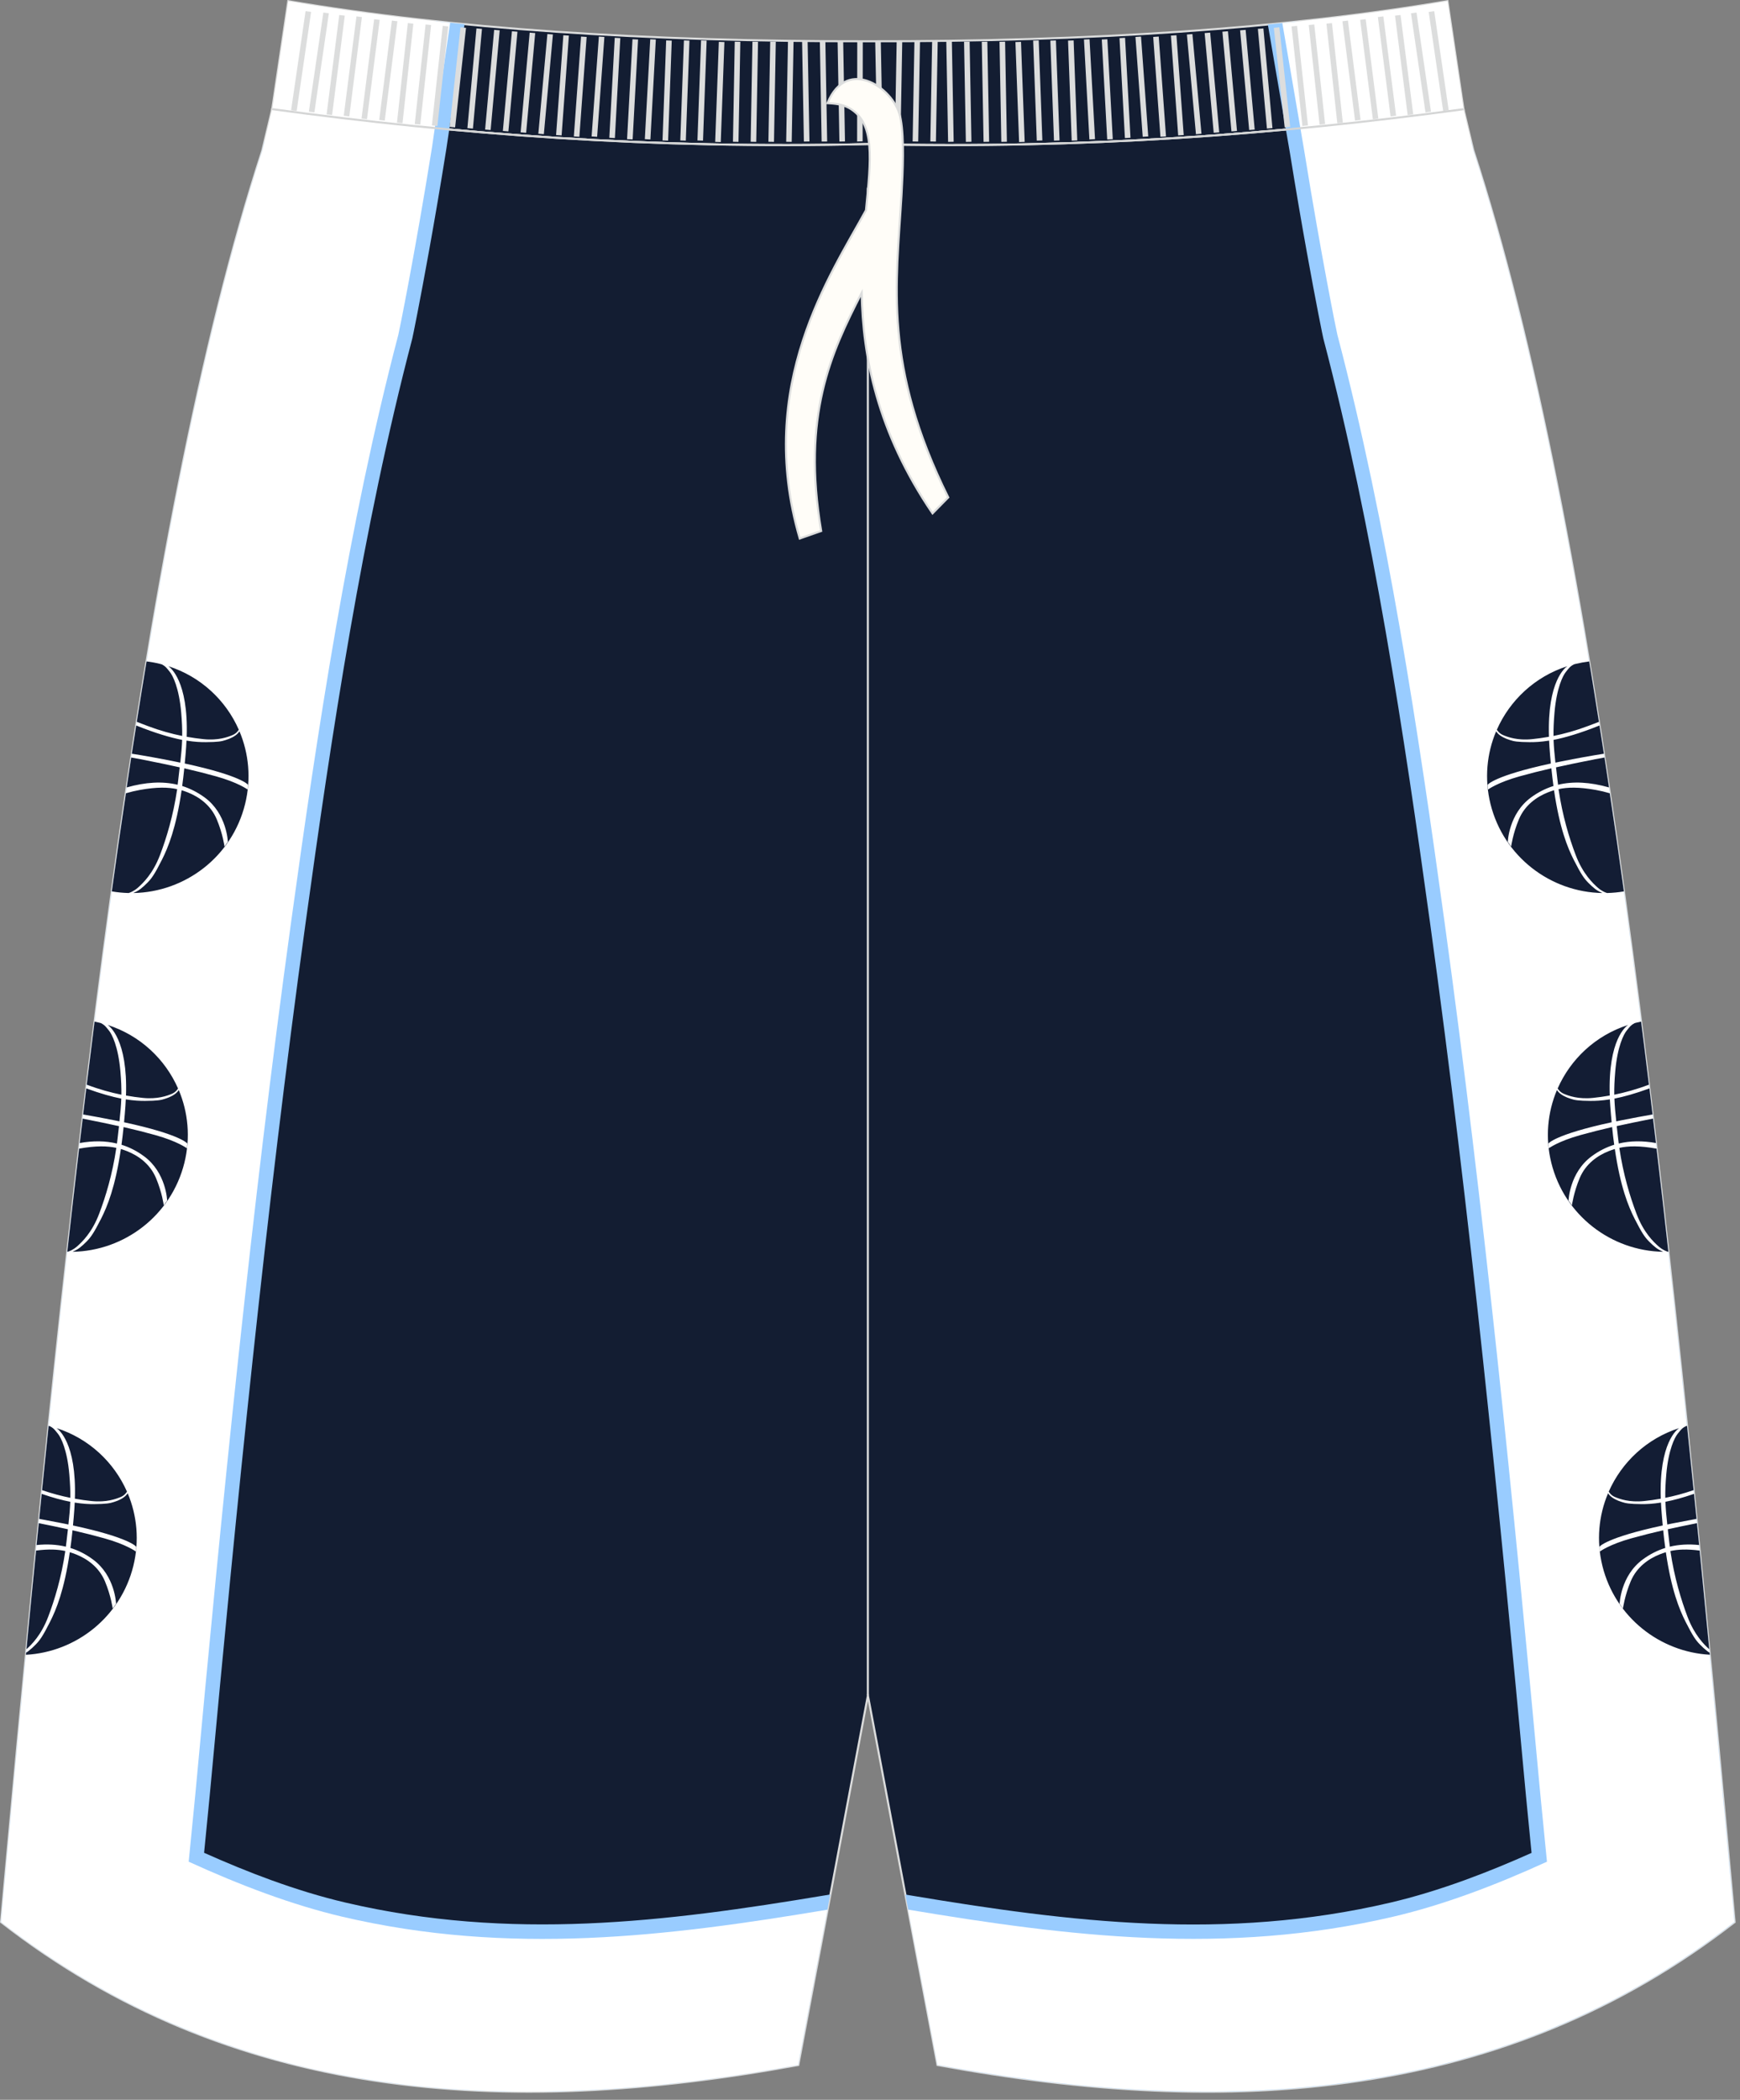 <?xml version="1.0" encoding="utf-8"?>
<!-- Generator: Adobe Illustrator 16.0.0, SVG Export Plug-In . SVG Version: 6.00 Build 0)  -->
<!DOCTYPE svg PUBLIC "-//W3C//DTD SVG 1.1//EN" "http://www.w3.org/Graphics/SVG/1.1/DTD/svg11.dtd">
<svg version="1.1" id="图层_1" xmlns="http://www.w3.org/2000/svg" xmlns:xlink="http://www.w3.org/1999/xlink" x="0px" y="0px"
	 width="340px" height="410px" viewbox="0 0 340 410" enable-background="new 0 0 340 410" xml:space="preserve">
<rect width="100%" height="100%" fill="#808080" stroke="none"/>
<path fill="#131D32" stroke="#DCDDDD" stroke-width="0.4" stroke-miterlimit="22.926" d="M169.58,28.14
	c42.31,0.99,80.41-1.93,116.38-6.82l0.01,0.02l-3.14-21.11c-31.77,5.38-69.7,7.9-113.25,7.83C126.03,8.13,88.09,5.61,56.33,0.23
	l-3.14,21.11l0-0.02C89.17,26.21,127.27,29.13,169.58,28.14z"/>
<path fill="#131D32" stroke="#DCDDDD" stroke-width="0.4" stroke-miterlimit="22.926" d="M169.58,28.14
	c42.31,0.99,80.41-1.93,116.38-6.82l0.01,0.02l1.77,7.42l0.15,0.62c0,0.01,0,0.01,0.01,0.02c24.15,74.1,37.89,201.84,50.22,336.78
	l0.83,9.12c-44.78,34.83-98.29,38.47-155.76,27.91l-13.6-72.15l-13.6,72.15C98.5,413.76,44.99,410.13,0.21,375.29l0.83-9.12
	C13.37,231.23,27.1,103.5,51.26,29.4c0-0.01,0-0.01,0-0.02l0.15-0.62l1.77-7.42l0.01-0.02C89.17,26.21,127.27,29.13,169.58,28.14z"
	/>
<g>
	<path fill="#99CCFF" d="M90.77,4.73c-1.17,8.05-2.33,15.99-2.99,20.56c-1.89-0.17-3.77-0.35-5.64-0.54
		c0.65-4.43,1.81-12.44,3-20.59C87,4.35,88.88,4.54,90.77,4.73z"/>
	<path fill="#FFFFFF" d="M87.96,4.45c-1.18,8.1-2.34,16.07-2.99,20.57c-10.8-1.04-21.37-2.29-31.77-3.7l0,0.02l3.14-21.11
		C66.27,1.91,76.82,3.32,87.96,4.45z"/>
	<path fill="#99CCFF" d="M253.39,4.22l1.72,9.97c0.68,3.96,1.33,7.76,1.81,10.56c-1.88,0.19-3.76,0.37-5.65,0.54l-1.75-10.15
		l-1.78-10.36C249.65,4.61,251.53,4.42,253.39,4.22z"/>
	<path fill="#FFFFFF" d="M250.57,4.51c1.14,6.64,2.63,15.28,3.53,20.52c10.83-1.04,21.44-2.29,31.87-3.71l0.01,0.02l-3.14-21.11
		C272.7,1.95,261.94,3.37,250.57,4.51z"/>
</g>
<g>
	<path fill="#99CCFF" d="M87.78,25.29c-0.32,2.2-0.53,3.62-0.58,3.89c-1.16,7.27-2.31,13.94-3.32,19.55
		c-1.86,10.34-3.22,16.99-3.31,17.34c-4.87,18.54-8.82,37.9-12.19,57.25c-3.39,19.47-6.17,38.78-8.71,57.19
		c-3.88,28.17-7.24,56.5-10.29,84.89c-3.07,28.61-5.79,56.96-8.4,85.17c-0.05,0.53-0.18,1.87-0.39,3.99l-0.71,7.21
		c4.34,1.94,8.71,3.74,13.06,5.32c4.9,1.78,9.78,3.28,14.57,4.4c16.11,3.77,31.74,4.72,47.2,4.08c15.52-0.64,30.94-2.89,46.5-5.49
		l1.02-0.17l-6.27,33.28c-57.48,10.56-110.98,6.93-155.77-27.9l0.83-9.12C13.37,231.23,27.1,103.5,51.26,29.4c0-0.01,0-0.01,0-0.02
		l0.15-0.62l0.31-1.3l0.16,0.61l0.17,0.67l-0.16,0.68l-0.11,0.47l0.01,0l0,0.01l-0.03,0.16l-0.07,0.22
		c-12.03,36.88-21.46,87.18-29.44,145.08c-8,58.07-14.51,123.68-20.67,191.08l-0.69,7.56c5.21,3.97,10.52,7.51,15.93,10.64
		c4.73,2.74,9.52,5.17,14.4,7.32l0.09-0.93l3.54,1.52c18.21,7.81,37.5,11.77,57.63,12.78c19.64,0.99,40.08-0.81,61.07-4.56
		l4.61-24.44c-14.38,2.34-28.69,4.3-43.22,4.9c-15.94,0.66-32.07-0.32-48.7-4.22c-4.97-1.16-10.06-2.73-15.21-4.6
		c-5.08-1.84-10.21-3.99-15.32-6.32l-1.84-0.84l0.2-2l0.91-9.23l0.39-3.95c2.64-28.58,5.38-57.09,8.4-85.26
		c3.04-28.38,6.41-56.75,10.31-85.05c2.56-18.6,5.37-38.04,8.73-57.39c3.39-19.47,7.37-38.99,12.3-57.74
		c0.09-0.33,1.41-6.78,3.22-16.9c0.98-5.49,2.12-12.09,3.3-19.44c0.02-0.09,0.21-1.4,0.52-3.54C84.02,24.93,85.9,25.11,87.78,25.29z
		"/>
	<path fill="#FFFFFF" d="M84.96,25.02c-0.31,2.17-0.52,3.53-0.54,3.71c-3.33,20.79-6.44,36.08-6.58,36.61
		c-9.8,37.29-15.87,77.78-20.97,114.78c-7.78,56.47-13.45,113.39-18.7,170.19c-0.05,0.49-0.56,5.69-1.3,13.2
		c10.06,4.6,20.25,8.45,30,10.74c32.73,7.67,63.52,3.86,94.81-1.37l-5.72,30.32c-0.82,0.15-1.64,0.3-2.46,0.44l-0.68,0.12
		c-0.6,0.11-1.2,0.21-1.8,0.31l-0.73,0.12c-0.72,0.12-1.43,0.24-2.15,0.36l-0.3,0.05c-0.8,0.13-1.6,0.26-2.4,0.38l-0.68,0.1
		c-0.6,0.09-1.19,0.18-1.79,0.27l-0.76,0.11c-0.62,0.09-1.24,0.18-1.87,0.26l-0.57,0.08c-0.78,0.11-1.56,0.21-2.34,0.31l-0.7,0.09
		c-0.59,0.07-1.17,0.15-1.75,0.22l-0.78,0.09c-0.58,0.07-1.17,0.14-1.75,0.2l-0.69,0.08c-0.77,0.08-1.53,0.17-2.29,0.24l-0.73,0.07
		c-0.55,0.05-1.1,0.11-1.64,0.16l-0.89,0.08c-0.52,0.05-1.03,0.09-1.54,0.14l-0.86,0.07c-0.73,0.06-1.46,0.12-2.19,0.17l-0.83,0.06
		c-0.5,0.04-1.01,0.07-1.52,0.1l-1.01,0.06l-1.29,0.08l-1.08,0.06c-0.44,0.02-0.87,0.04-1.31,0.06c-0.61,0.03-1.21,0.06-1.82,0.08
		c-0.42,0.02-0.84,0.03-1.26,0.05c-0.37,0.01-0.73,0.02-1.1,0.04l-1.17,0.03c-0.4,0.01-0.81,0.02-1.21,0.03
		c-0.33,0.01-0.66,0.01-0.99,0.02c-0.73,0.01-1.45,0.02-2.18,0.02c-0.36,0-0.71,0.01-1.07,0.01c-0.42,0-0.85,0-1.27,0l-0.95-0.01
		c-0.43,0-0.86-0.01-1.29-0.01l-0.95-0.02c-0.83-0.01-1.65-0.03-2.48-0.06c-0.24-0.01-0.48-0.01-0.73-0.02
		c-0.46-0.02-0.92-0.03-1.38-0.05l-0.81-0.03c-0.46-0.02-0.91-0.04-1.36-0.06l-0.79-0.04c-1.59-0.08-3.17-0.19-4.75-0.31l-0.64-0.05
		c-0.49-0.04-0.98-0.08-1.46-0.12l-0.67-0.06c-1.65-0.15-3.3-0.32-4.94-0.51l-0.4-0.05c-0.53-0.06-1.06-0.13-1.59-0.2l-0.44-0.06
		c-1.78-0.23-3.56-0.49-5.32-0.77l-0.04-0.01c-0.55-0.09-1.1-0.18-1.65-0.27l-0.42-0.07c-2.35-0.41-4.69-0.86-7.01-1.36l-0.29-0.06
		c-0.56-0.12-1.11-0.25-1.67-0.37l-0.11-0.03c-1.74-0.4-3.48-0.83-5.21-1.29l-0.27-0.07c-0.55-0.15-1.1-0.3-1.65-0.45l-0.16-0.05
		c-1.73-0.48-3.45-1-5.16-1.54l-0.17-0.06c-0.55-0.18-1.11-0.36-1.66-0.54l-0.16-0.05c-1.72-0.57-3.43-1.17-5.13-1.8l-0.11-0.04
		c-0.56-0.21-1.11-0.42-1.66-0.63l-0.15-0.06c-1.72-0.66-3.43-1.36-5.13-2.09c-11.64-4.99-22.85-11.54-33.56-19.86l0.83-9.12
		C13.37,231.23,27.1,103.49,51.26,29.39c0-0.01,0-0.01,0.01-0.02l0.15-0.62l1.77-7.42l0.01-0.02
		C63.59,22.74,74.16,23.98,84.96,25.02z"/>
	<path fill="#131D34" d="M21.85,174.05c1.1,0.19,2.19,0.29,3.28,0.32c0.28-0.08,1.02-0.35,1.8-1.03c0.98-0.87,2.94-2.71,4.34-6.4
		c1.26-3.31,2.58-7.63,3.35-12.85c-1.73-0.38-3.92-0.45-7.27,0.15c-0.9,0.16-1.82,0.38-2.74,0.65
		C23.66,161.17,22.74,167.56,21.85,174.05L21.85,174.05z M24.76,153.75c0.29-1.96,0.59-3.9,0.88-5.84c0.61,0.1,1.22,0.21,1.81,0.33
		c3.1,0.61,5.53,1.11,7.66,1.59c-0.08,0.74-0.18,1.55-0.28,2.44c-0.04,0.32-0.07,0.64-0.12,0.96
		C31.74,152.51,28.44,152.71,24.76,153.75L24.76,153.75z M25.76,147.17c2.42,0.38,5.23,0.88,8.45,1.53
		c0.35,0.07,0.69,0.14,1.02,0.21c0.19-1.7,0.31-3.07,0.36-4.44c-2.22-0.44-5.11-1.26-8.97-2.81
		C26.33,143.49,26.04,145.32,25.76,147.17L25.76,147.17z M26.73,140.94c0.63-3.98,1.26-7.91,1.91-11.79
		c0.88,0.1,1.76,0.26,2.63,0.48c0.11,0.03,0.23,0.06,0.34,0.09c0.08,0.04,0.56,0.29,0.85,0.61c0.31,0.34,0.23,0.25,0.75,0.9
		c0.52,0.65,1.78,3.01,2.2,7.94c0.15,1.77,0.21,3.17,0.19,4.53c-2.05-0.41-4.32-1.03-6.74-1.94
		C28.06,141.45,27.36,141.18,26.73,140.94L26.73,140.94z M26.04,174.37c0.23-0.1,0.94-0.41,1.42-0.8c0.59-0.48,0.77-0.63,1.36-1.23
		c0.8-0.81,1.39-1.62,2.8-4.42c1.23-2.43,2.78-6.18,3.87-13.62c0.42,0.13,0.81,0.27,1.2,0.42c2.11,0.84,4.47,2.42,5.66,5.25
		c1.19,2.83,1.52,5.32,1.52,5.32l0.65-0.91c0,0-0.16-5.47-4.53-8.67c-1.39-1.01-2.84-1.75-4.39-2.24c0.15-1.07,0.28-2.22,0.41-3.45
		c2.18,0.5,4.09,0.98,6.18,1.56c4.34,1.2,6.19,2.58,6.19,2.58l0.08-0.93c0,0-1.22-1.75-12.36-4.15c0.1-1.02,0.19-2.09,0.27-3.21
		c0.03-0.43,0.05-0.85,0.07-1.26c1.6,0.26,2.82,0.31,3.81,0.3c2.33-0.02,3.07-0.14,3.87-0.42c0.6-0.2,0.77-0.26,1.28-0.52
		c0.94-0.49,1.29-1.01,1.39-1.18c1.83,4.33,2.32,9.28,1.1,14.21C45.35,167.28,36.18,174.21,26.04,174.37L26.04,174.37z
		 M46.66,142.48c-0.11,0.19-0.48,0.74-1.22,1.05c-0.91,0.38-2.8,1.1-5.71,0.79c-0.99-0.1-2.08-0.25-3.25-0.46
		c0.35-10.96-3.23-13.54-3.59-13.78C39.25,132.12,44.14,136.75,46.66,142.48z"/>
	<path fill="#131D34" d="M13.15,244.41l0.1,0c0.28-0.08,1.02-0.35,1.8-1.03c0.98-0.87,2.94-2.71,4.33-6.4
		c1.26-3.31,2.58-7.64,3.35-12.85c-1.73-0.38-3.92-0.45-7.27,0.15C14.68,230.92,13.91,237.63,13.15,244.41L13.15,244.41z
		 M15.59,223.18c2.62-0.46,5.03-0.44,7.26,0.11c0.04-0.32,0.08-0.64,0.12-0.96c0.1-0.89,0.2-1.7,0.28-2.44
		c-2-0.44-4.26-0.91-7.09-1.47C15.96,219.99,15.78,221.58,15.59,223.18L15.59,223.18z M16.25,217.61c0.2-1.7,0.41-3.4,0.61-5.09
		c2.82,1.03,5.05,1.64,6.84,1.99c-0.05,1.37-0.17,2.74-0.36,4.44c-0.33-0.07-0.67-0.14-1.02-0.21
		C20.11,218.3,18.09,217.93,16.25,217.61L16.25,217.61z M16.95,211.79l0.03,0.01c2.42,0.92,4.69,1.53,6.74,1.95
		c0.02-1.36-0.04-2.77-0.19-4.53c-0.42-4.93-1.68-7.29-2.2-7.94c-0.52-0.65-0.44-0.56-0.75-0.9c-0.29-0.31-0.77-0.57-0.85-0.61
		c-0.11-0.03-0.23-0.06-0.34-0.09c-0.31-0.07-0.61-0.14-0.91-0.2C17.97,203.55,17.46,207.65,16.95,211.79L16.95,211.79z
		 M14.17,244.42c0.23-0.1,0.94-0.41,1.42-0.8c0.59-0.48,0.77-0.63,1.36-1.23c0.79-0.81,1.38-1.62,2.8-4.42
		c1.23-2.43,2.78-6.18,3.87-13.62c0.42,0.13,0.82,0.27,1.2,0.42c2.11,0.84,4.47,2.42,5.66,5.25c1.19,2.82,1.52,5.32,1.52,5.32
		l0.66-0.91c0,0-0.16-5.47-4.53-8.67c-1.38-1.02-2.84-1.76-4.39-2.24c0.15-1.07,0.28-2.22,0.41-3.45c2.18,0.5,4.09,0.98,6.18,1.56
		c4.34,1.2,6.19,2.58,6.19,2.58l0.08-0.93c0,0-1.22-1.75-12.36-4.15c0.1-1.02,0.19-2.09,0.27-3.21c0.03-0.43,0.05-0.85,0.07-1.26
		c1.6,0.26,2.82,0.31,3.81,0.3c2.33-0.02,3.07-0.14,3.87-0.42c0.6-0.2,0.77-0.26,1.28-0.52c0.94-0.49,1.29-1.01,1.39-1.18
		c1.83,4.34,2.32,9.28,1.1,14.21C33.48,237.33,24.3,244.26,14.17,244.42L14.17,244.42z M34.79,212.53
		c-2.53-5.74-7.41-10.36-13.76-12.4c0.36,0.23,3.95,2.82,3.59,13.78c1.17,0.21,2.26,0.36,3.25,0.46c2.91,0.3,4.8-0.41,5.71-0.79
		C34.31,213.27,34.68,212.72,34.79,212.53z"/>
	<path fill="#131D34" d="M5.17,322.02c1.01-0.9,2.88-2.75,4.24-6.32c1.26-3.31,2.58-7.64,3.35-12.85c-1.44-0.32-3.21-0.42-5.71-0.09
		C6.41,309.14,5.79,315.56,5.17,322.02L5.17,322.02z M7.15,301.68c2.03-0.21,3.93-0.11,5.72,0.32c0.04-0.32,0.08-0.64,0.12-0.96
		c0.1-0.89,0.2-1.7,0.28-2.44c-1.66-0.37-3.5-0.75-5.69-1.19L7.15,301.68L7.15,301.68z M7.66,296.57l0.49-4.88
		c2.23,0.77,4.06,1.25,5.58,1.54c-0.05,1.37-0.17,2.74-0.36,4.44c-0.33-0.07-0.67-0.14-1.02-0.21
		C10.68,297.13,9.12,296.84,7.66,296.57L7.66,296.57z M5.06,323.11l0.04-0.42c0.18-0.1,0.36-0.22,0.51-0.35
		c0.59-0.48,0.77-0.63,1.36-1.23c0.8-0.81,1.39-1.62,2.8-4.42c1.23-2.43,2.78-6.18,3.87-13.61c0.42,0.13,0.82,0.27,1.2,0.42
		c2.11,0.84,4.47,2.42,5.66,5.25c1.19,2.83,1.52,5.32,1.52,5.32l0.66-0.91c0,0-0.16-5.47-4.53-8.67c-1.38-1.02-2.84-1.76-4.39-2.24
		c0.15-1.07,0.29-2.22,0.41-3.45c2.18,0.5,4.09,0.98,6.18,1.56c4.34,1.2,6.19,2.58,6.19,2.58l0.08-0.93c0,0-1.22-1.76-12.36-4.15
		c0.1-1.02,0.19-2.09,0.27-3.21c0.03-0.43,0.05-0.85,0.07-1.26c1.6,0.26,2.82,0.31,3.8,0.3c2.33-0.02,3.07-0.15,3.88-0.42
		c0.6-0.2,0.77-0.26,1.28-0.52c0.94-0.49,1.29-1.01,1.39-1.18c1.83,4.33,2.32,9.28,1.1,14.21C23.57,315.75,14.85,322.58,5.06,323.11
		L5.06,323.11z M8.22,290.96c1.97,0.68,3.82,1.16,5.52,1.5c0.02-1.36-0.04-2.76-0.19-4.53c-0.42-4.93-1.68-7.29-2.2-7.94
		c-0.52-0.65-0.44-0.55-0.75-0.9c-0.29-0.32-0.77-0.57-0.85-0.61l-0.25-0.06C9.07,282.58,8.65,286.76,8.22,290.96L8.22,290.96z
		 M24.81,291.25c-2.53-5.73-7.41-10.36-13.77-12.4c0.36,0.23,3.95,2.82,3.59,13.78c1.17,0.21,2.26,0.36,3.25,0.46
		c2.91,0.3,4.8-0.41,5.71-0.79C24.33,291.99,24.7,291.44,24.81,291.25z"/>
	<path fill="#99CCFF" d="M307.93,391.96c4.87-2.15,9.67-4.58,14.4-7.32c5.4-3.13,10.72-6.67,15.93-10.64l-0.69-7.56
		c-6.16-67.4-12.67-133.02-20.67-191.09c-7.97-57.9-17.41-108.19-29.44-145.08l-0.07-0.22l-0.03-0.16l0-0.01l0.01,0l-0.11-0.47
		l-0.17-0.69l0.18-0.67l0.16-0.6l0.31,1.31l0.15,0.62c0,0,0,0.01,0.01,0.02c24.15,74.1,37.89,201.84,50.22,336.78l0.83,9.12
		c-44.78,34.83-98.29,38.47-155.76,27.91l-6.27-33.28l1.02,0.17c15.56,2.6,30.98,4.85,46.51,5.49c15.46,0.64,31.09-0.31,47.19-4.08
		c4.79-1.12,9.66-2.62,14.57-4.4c4.35-1.58,8.72-3.38,13.06-5.32l-0.71-7.21c-0.2-2.06-0.34-3.47-0.39-3.99
		c-2.6-28.22-5.33-56.57-8.4-85.17c-3.04-28.4-6.41-56.72-10.29-84.89c-2.54-18.41-5.32-37.71-8.71-57.19
		c-3.37-19.35-7.32-38.72-12.19-57.25c-0.09-0.35-1.41-6.8-3.23-16.88c-0.99-5.48-2.11-11.99-3.26-19.12l-0.82-4.77
		c1.89-0.17,3.77-0.35,5.65-0.54c0.39,2.28,0.67,3.91,0.75,4.43c1.16,7.2,2.28,13.65,3.24,19c1.77,9.85,3.05,16.11,3.14,16.44
		c4.93,18.75,8.91,38.28,12.3,57.74c3.37,19.34,6.17,38.79,8.73,57.39c3.9,28.3,7.27,56.67,10.31,85.05
		c3.02,28.17,5.76,56.68,8.4,85.26l0.39,3.95l0.91,9.23l0.2,2l-1.84,0.84c-5.11,2.34-10.25,4.48-15.32,6.32
		c-5.15,1.87-10.24,3.44-15.21,4.6c-16.63,3.89-32.76,4.87-48.7,4.22c-14.53-0.6-28.84-2.56-43.22-4.9l4.61,24.44
		c21,3.75,41.43,5.55,61.07,4.56c20.13-1.01,39.42-4.97,57.63-12.78l3.54-1.52L307.93,391.96z"/>
	<path fill="#FFFFFF" d="M254.1,25.03c0.44,2.54,0.73,4.28,0.78,4.59c3.28,20.33,6.3,35.2,6.44,35.72
		c9.8,37.29,15.86,77.78,20.96,114.78c7.78,56.47,13.45,113.39,18.7,170.19c0.05,0.49,0.56,5.69,1.3,13.2
		c-10.06,4.6-20.25,8.45-30.01,10.73c-32.73,7.67-63.52,3.86-94.81-1.37l5.72,30.32c0.82,0.15,1.64,0.3,2.46,0.44l0.67,0.12
		c0.6,0.1,1.2,0.21,1.81,0.31l0.72,0.12c0.72,0.12,1.43,0.24,2.15,0.35l0.3,0.05c0.8,0.13,1.61,0.26,2.41,0.38l0.65,0.1
		c0.6,0.09,1.21,0.18,1.81,0.27l0.75,0.11c0.62,0.09,1.25,0.18,1.87,0.26l0.57,0.08c0.78,0.11,1.56,0.21,2.34,0.31l0.67,0.09
		c0.59,0.07,1.19,0.15,1.78,0.22l0.76,0.09c0.59,0.07,1.19,0.14,1.78,0.21l0.66,0.07c0.77,0.08,1.53,0.17,2.3,0.25l0.73,0.07
		c0.55,0.06,1.1,0.11,1.64,0.16l0.89,0.08c0.52,0.05,1.04,0.09,1.55,0.14l0.85,0.07c0.73,0.06,1.46,0.12,2.19,0.17l0.82,0.06
		c0.51,0.04,1.02,0.07,1.53,0.1l1,0.06c0.44,0.03,0.87,0.05,1.3,0.08c0.36,0.02,0.72,0.04,1.08,0.06c0.44,0.02,0.88,0.04,1.31,0.06
		c0.64,0.03,1.27,0.06,1.9,0.08l1.13,0.04c0.4,0.01,0.81,0.03,1.21,0.04l1.08,0.03c0.41,0.01,0.82,0.02,1.23,0.03l0.99,0.02
		c0.73,0.01,1.45,0.02,2.17,0.02l1.07,0.01c0.44,0,0.87,0,1.31,0l0.85,0c0.47,0,0.94-0.01,1.4-0.02l0.72-0.01
		c0.97-0.02,1.94-0.04,2.9-0.07l0.47-0.01c0.48-0.02,0.96-0.03,1.44-0.05l0.7-0.03c0.49-0.02,0.99-0.04,1.48-0.07l0.58-0.03
		c1.67-0.09,3.33-0.19,4.98-0.32l0.52-0.04c0.51-0.04,1.02-0.08,1.52-0.13l0.56-0.05c1.7-0.15,3.39-0.33,5.07-0.52l0.33-0.04
		c0.54-0.07,1.09-0.13,1.64-0.2l0.38-0.05c2.37-0.31,4.73-0.66,7.08-1.06l0.35-0.06c2.38-0.41,4.75-0.87,7.1-1.38l0.19-0.04
		c2.4-0.52,4.79-1.1,7.17-1.73l0.06-0.02c7.23-1.92,14.33-4.35,21.27-7.33l0,0c11.64-4.99,22.84-11.53,33.54-19.86l-0.83-9.12
		C325.79,231.23,312.05,103.5,287.9,29.4c0-0.01,0-0.01-0.01-0.02l-0.15-0.62l-1.77-7.42l0-0.02
		C275.54,22.74,264.93,23.99,254.1,25.03z"/>
	<path fill="#131D34" d="M317.31,174.05c-1.1,0.19-2.19,0.29-3.28,0.32c-0.28-0.08-1.02-0.35-1.8-1.03
		c-0.98-0.87-2.94-2.71-4.34-6.4c-1.26-3.31-2.58-7.63-3.35-12.85c1.73-0.38,3.92-0.45,7.27,0.15c0.9,0.16,1.82,0.38,2.74,0.65
		C315.5,161.17,316.42,167.56,317.31,174.05L317.31,174.05z M314.4,153.75c-0.29-1.96-0.59-3.9-0.88-5.84
		c-0.61,0.1-1.22,0.21-1.81,0.33c-3.1,0.61-5.53,1.11-7.66,1.59c0.08,0.74,0.18,1.55,0.28,2.44c0.04,0.32,0.08,0.64,0.12,0.96
		C307.42,152.51,310.72,152.71,314.4,153.75L314.4,153.75z M313.4,147.17c-2.42,0.38-5.23,0.88-8.45,1.53
		c-0.35,0.07-0.69,0.14-1.02,0.21c-0.18-1.7-0.31-3.07-0.36-4.44c2.22-0.44,5.11-1.26,8.97-2.81
		C312.83,143.49,313.12,145.32,313.4,147.17L313.4,147.17z M310.53,129.15c-0.88,0.11-1.76,0.27-2.64,0.48
		c-0.11,0.03-0.23,0.06-0.34,0.09c-0.08,0.04-0.56,0.29-0.85,0.61c-0.31,0.34-0.23,0.25-0.75,0.9c-0.52,0.65-1.78,3.01-2.2,7.94
		c-0.15,1.77-0.21,3.17-0.19,4.53c2.05-0.41,4.32-1.03,6.74-1.94c0.8-0.3,1.5-0.57,2.13-0.81
		C311.8,136.96,311.17,133.03,310.53,129.15L310.53,129.15z M313.11,174.37c-0.23-0.1-0.94-0.41-1.42-0.8
		c-0.58-0.48-0.77-0.63-1.36-1.23c-0.79-0.81-1.38-1.62-2.8-4.42c-1.23-2.43-2.78-6.18-3.87-13.62c-0.42,0.13-0.82,0.27-1.2,0.42
		c-2.11,0.84-4.47,2.42-5.66,5.25c-1.19,2.83-1.52,5.32-1.52,5.32l-0.65-0.91c0,0,0.16-5.47,4.53-8.67
		c1.38-1.01,2.84-1.75,4.39-2.24c-0.15-1.07-0.28-2.22-0.41-3.45c-2.18,0.5-4.09,0.98-6.18,1.56c-4.34,1.2-6.19,2.58-6.19,2.58
		l-0.08-0.93c0,0,1.22-1.75,12.35-4.15c-0.1-1.02-0.19-2.09-0.27-3.21c-0.03-0.43-0.05-0.85-0.07-1.26c-1.6,0.26-2.82,0.31-3.81,0.3
		c-2.33-0.02-3.07-0.14-3.87-0.42c-0.6-0.2-0.77-0.26-1.28-0.52c-0.95-0.49-1.29-1.01-1.39-1.18c-1.83,4.33-2.32,9.28-1.1,14.21
		C293.81,167.28,302.98,174.21,313.11,174.37L313.11,174.37z M292.49,142.48c0.11,0.19,0.48,0.74,1.22,1.05
		c0.91,0.38,2.8,1.1,5.71,0.79c0.99-0.1,2.08-0.25,3.25-0.46c-0.35-10.96,3.23-13.54,3.59-13.78
		C299.91,132.12,295.02,136.75,292.49,142.48z"/>
	<path fill="#131D34" d="M326,244.41l-0.1,0c-0.28-0.08-1.02-0.35-1.8-1.03c-0.98-0.87-2.94-2.71-4.33-6.4
		c-1.26-3.31-2.58-7.64-3.35-12.85c1.73-0.38,3.92-0.45,7.27,0.15C324.48,230.92,325.25,237.63,326,244.41L326,244.41z
		 M323.57,223.18c-2.62-0.46-5.03-0.44-7.26,0.1c-0.04-0.32-0.08-0.64-0.12-0.96c-0.1-0.89-0.2-1.7-0.28-2.44
		c2-0.44,4.26-0.91,7.09-1.47C323.19,219.99,323.38,221.58,323.57,223.18L323.57,223.18z M322.91,217.61
		c-0.21-1.7-0.41-3.4-0.61-5.09c-2.82,1.03-5.05,1.64-6.84,1.99c0.05,1.37,0.17,2.74,0.36,4.44c0.33-0.07,0.67-0.14,1.02-0.21
		C319.04,218.3,321.07,217.93,322.91,217.61L322.91,217.61z M320.67,199.48c0.52,4.07,1.03,8.18,1.53,12.31l-0.03,0.01
		c-2.42,0.92-4.69,1.53-6.74,1.95c-0.02-1.36,0.04-2.77,0.19-4.53c0.42-4.93,1.68-7.29,2.2-7.94c0.52-0.65,0.44-0.56,0.75-0.9
		c0.29-0.31,0.77-0.57,0.85-0.61c0.11-0.03,0.23-0.06,0.34-0.09C320.07,199.6,320.37,199.54,320.67,199.48L320.67,199.48z
		 M324.99,244.42c-0.23-0.1-0.94-0.41-1.42-0.8c-0.59-0.48-0.77-0.63-1.36-1.23c-0.8-0.81-1.38-1.62-2.8-4.42
		c-1.23-2.43-2.78-6.18-3.87-13.62c-0.42,0.13-0.82,0.27-1.2,0.42c-2.11,0.84-4.47,2.42-5.66,5.25c-1.19,2.82-1.52,5.32-1.52,5.32
		l-0.66-0.91c0,0,0.16-5.47,4.53-8.67c1.38-1.02,2.84-1.76,4.39-2.24c-0.15-1.07-0.29-2.22-0.41-3.45c-2.18,0.5-4.09,0.98-6.18,1.56
		c-4.34,1.2-6.19,2.58-6.19,2.58l-0.08-0.93c0,0,1.22-1.75,12.36-4.15c-0.1-1.02-0.19-2.09-0.27-3.21
		c-0.03-0.43-0.06-0.85-0.08-1.26c-1.6,0.26-2.82,0.31-3.8,0.3c-2.33-0.02-3.07-0.14-3.87-0.42c-0.6-0.2-0.77-0.26-1.28-0.52
		c-0.94-0.49-1.29-1.01-1.39-1.18c-1.83,4.34-2.32,9.28-1.1,14.21C305.68,237.33,314.86,244.26,324.99,244.42L324.99,244.42z
		 M304.37,212.53c2.53-5.74,7.41-10.36,13.77-12.4c-0.37,0.23-3.95,2.82-3.59,13.78c-1.17,0.21-2.26,0.36-3.25,0.46
		c-2.91,0.3-4.8-0.41-5.71-0.79C304.85,213.27,304.48,212.72,304.37,212.53z"/>
	<path fill="#131D34" d="M333.99,322.02c-1.01-0.9-2.88-2.75-4.24-6.32c-1.25-3.31-2.58-7.64-3.35-12.85
		c1.44-0.32,3.21-0.42,5.71-0.09C332.74,309.14,333.37,315.56,333.99,322.02L333.99,322.02z M332.01,301.68
		c-2.03-0.21-3.93-0.11-5.72,0.32c-0.04-0.32-0.08-0.64-0.12-0.96c-0.1-0.89-0.2-1.7-0.28-2.44c1.66-0.37,3.49-0.75,5.69-1.19
		L332.01,301.68L332.01,301.68z M331.5,296.57l-0.49-4.88c-2.24,0.77-4.06,1.25-5.58,1.54c0.05,1.37,0.17,2.74,0.36,4.44
		c0.33-0.07,0.67-0.14,1.02-0.21C328.48,297.13,330.04,296.84,331.5,296.57L331.5,296.57z M329.65,278.42
		c0.43,4.16,0.86,8.34,1.28,12.54c-1.97,0.68-3.82,1.16-5.53,1.5c-0.02-1.36,0.04-2.76,0.19-4.53c0.42-4.93,1.68-7.29,2.2-7.94
		c0.52-0.65,0.44-0.55,0.75-0.9c0.29-0.32,0.77-0.57,0.85-0.61L329.65,278.42L329.65,278.42z M334.05,322.69
		c-0.18-0.1-0.36-0.22-0.51-0.35c-0.59-0.48-0.77-0.63-1.36-1.23c-0.8-0.81-1.38-1.62-2.8-4.42c-1.23-2.43-2.78-6.18-3.87-13.61
		c-0.42,0.13-0.81,0.27-1.2,0.42c-2.11,0.84-4.47,2.42-5.66,5.25c-1.19,2.83-1.52,5.32-1.52,5.32l-0.65-0.91
		c0,0,0.16-5.47,4.53-8.67c1.38-1.02,2.84-1.76,4.39-2.24c-0.15-1.07-0.29-2.22-0.41-3.45c-2.18,0.5-4.09,0.98-6.18,1.56
		c-4.34,1.2-6.19,2.58-6.19,2.58l-0.08-0.93c0,0,1.22-1.76,12.36-4.15c-0.1-1.02-0.18-2.09-0.27-3.21
		c-0.03-0.43-0.05-0.85-0.07-1.26c-1.6,0.26-2.82,0.31-3.8,0.3c-2.33-0.02-3.07-0.15-3.87-0.42c-0.6-0.2-0.77-0.26-1.28-0.52
		c-0.94-0.49-1.29-1.01-1.39-1.18c-1.83,4.33-2.32,9.28-1.1,14.21c2.48,9.97,11.21,16.79,20.99,17.32L334.05,322.69L334.05,322.69z
		 M314.35,291.25c2.53-5.73,7.41-10.36,13.76-12.4c-0.37,0.23-3.95,2.82-3.59,13.78c-1.17,0.21-2.26,0.36-3.25,0.46
		c-2.91,0.3-4.8-0.41-5.71-0.79C314.82,291.99,314.46,291.44,314.35,291.25z"/>
</g>
<line fill="none" stroke="#DCDDDD" stroke-width="0.4" stroke-miterlimit="22.926" x1="169.58" y1="331.05" x2="169.58" y2="36.66"/>
<g>
	<path fill="#DCDDDD" d="M56.88,21.53l2.83-19.35l1.08,0.15l-2.82,19.35L56.88,21.53L56.88,21.53L56.88,21.53z M60.35,21.8
		L60.35,21.8l1.08,0.15l2.83-19.35l-1.08-0.15L60.35,21.8L60.35,21.8L60.35,21.8z M63.82,22.33L63.82,22.33l2.47-19.4l1.08,0.13
		l-2.48,19.4L63.82,22.33L63.82,22.33L63.82,22.33z M67.17,22.6L67.17,22.6l1.08,0.13l2.47-19.4L69.65,3.2L67.17,22.6L67.17,22.6
		L67.17,22.6z M70.64,23.15L70.64,23.15l2.47-19.4l1.08,0.13l-2.48,19.4L70.64,23.15L70.64,23.15L70.64,23.15z M74.1,23.42
		L74.1,23.42l1.08,0.13l2.47-19.4l-1.08-0.13L74.1,23.42L74.1,23.42L74.1,23.42z M77.57,23.95L77.57,23.95l2.12-19.44l1.08,0.11
		l-2.12,19.43L77.57,23.95L77.57,23.95L77.57,23.95z M81.04,24.22L81.04,24.22l2.12-19.44l1.08,0.11l-2.12,19.44L81.04,24.22
		L81.04,24.22L81.04,24.22z M84.39,24.49L84.39,24.49l2.12-19.44l1.08,0.11L85.47,24.6L84.39,24.49L84.39,24.49L84.39,24.49z
		 M87.86,24.77L87.86,24.77l2.12-19.44l1.08,0.11l-2.13,19.44L87.86,24.77L87.86,24.77L87.86,24.77z M91.33,25.02L91.33,25.02
		L93.1,5.55l1.08,0.09l-1.77,19.47L91.33,25.02L91.33,25.02L91.33,25.02z M94.79,25.3L94.79,25.3l1.77-19.47l1.08,0.09l-1.77,19.47
		L94.79,25.3L94.79,25.3L94.79,25.3z M98.26,25.57L98.26,25.57l1.77-19.47l1.08,0.09l-1.77,19.47L98.26,25.57L98.26,25.57
		L98.26,25.57z M101.73,25.84L101.73,25.84l1.77-19.47l1.08,0.09l-1.77,19.47L101.73,25.84L101.73,25.84L101.73,25.84z
		 M105.19,26.11L105.19,26.11l1.77-19.47l1.08,0.09l-1.77,19.47L105.19,26.11L105.19,26.11L105.19,26.11z M108.66,26.37
		L108.66,26.37l1.42-19.49l1.08,0.07l-1.42,19.49L108.66,26.37L108.66,26.37L108.66,26.37z M112.13,26.64L112.13,26.64l1.41-19.5
		l1.09,0.07l-1.42,19.5L112.13,26.64L112.13,26.64L112.13,26.64z M115.6,26.64L115.6,26.64l1.42-19.5l1.08,0.07l-1.42,19.5
		L115.6,26.64L115.6,26.64L115.6,26.64z M119.06,26.9L119.06,26.9l1.06-19.52l1.09,0.06l-1.06,19.52L119.06,26.9L119.06,26.9
		L119.06,26.9z M122.53,27.17L122.53,27.17l1.06-19.51l1.09,0.05l-1.06,19.52L122.53,27.17L122.53,27.17L122.53,27.17z M126,27.17
		L126,27.17l1.06-19.51l1.09,0.05l-1.06,19.52L126,27.17L126,27.17L126,27.17z M129.46,27.42L129.46,27.42l0.71-19.53l1.09,0.04
		l-0.71,19.53L129.46,27.42L129.46,27.42L129.46,27.42z M132.93,27.42L132.93,27.42l0.71-19.53l1.08,0.04l-0.71,19.53L132.93,27.42
		L132.93,27.42L132.93,27.42z M136.28,27.42L136.28,27.42l0.71-19.53l1.09,0.04l-0.71,19.53L136.28,27.42L136.28,27.42L136.28,27.42
		z M139.75,27.7L139.75,27.7l0.71-19.53l1.09,0.04l-0.71,19.53L139.75,27.7L139.75,27.7L139.75,27.7z M143.22,27.68L143.22,27.68
		l0.35-19.54l1.09,0.02L144.3,27.7L143.22,27.68L143.22,27.68L143.22,27.68z M146.68,27.68L146.68,27.68l0.35-19.54l1.09,0.02
		l-0.35,19.54L146.68,27.68L146.68,27.68L146.68,27.68z M150.15,27.68L150.15,27.68l0.35-19.54l1.09,0.02l-0.35,19.54L150.15,27.68
		L150.15,27.68L150.15,27.68z M153.62,27.68L153.62,27.68l0.35-19.54l1.09,0.02L154.7,27.7L153.62,27.68L153.62,27.68L153.62,27.68z
		 M157.08,27.64L157.08,27.64l-0.35-19.54l1.08-0.02l0.36,19.54L157.08,27.64L157.08,27.64L157.08,27.64z M160.55,27.64
		L160.55,27.64L160.2,8.11l1.08-0.02l0.35,19.54L160.55,27.64L160.55,27.64L160.55,27.64z M164.02,27.64L164.02,27.64l-0.35-19.54
		l1.09-0.02l0.35,19.54L164.02,27.64L164.02,27.64L164.02,27.64z M167.48,27.63L167.48,27.63l0.03-19.53l1.08-0.04l-0.03,19.53
		L167.48,27.63z"/>
	<path fill="#DCDDDD" d="M283.08,21.53l-2.83-19.35l-1.08,0.15L282,21.67L283.08,21.53L283.08,21.53L283.08,21.53z M279.62,21.8
		L279.62,21.8l-1.08,0.15l-2.83-19.35l1.08-0.15L279.62,21.8L279.62,21.8L279.62,21.8z M276.15,22.33L276.15,22.33l-2.48-19.4
		l-1.08,0.13l2.47,19.4L276.15,22.33L276.15,22.33L276.15,22.33z M272.8,22.6L272.8,22.6l-1.08,0.13l-2.48-19.4l1.07-0.13
		L272.8,22.6L272.8,22.6L272.8,22.6z M269.33,23.15L269.33,23.15l-2.47-19.4l-1.08,0.13l2.48,19.4L269.33,23.15L269.33,23.15
		L269.33,23.15z M265.86,23.42L265.86,23.42l-1.08,0.13l-2.47-19.4l1.08-0.13L265.86,23.42L265.86,23.42L265.86,23.42z
		 M262.39,23.95L262.39,23.95l-2.12-19.44l-1.08,0.11l2.12,19.43L262.39,23.95L262.39,23.95L262.39,23.95z M258.93,24.22
		L258.93,24.22l-2.12-19.44l-1.08,0.11l2.12,19.44L258.93,24.22L258.93,24.22L258.93,24.22z M255.58,24.49L255.58,24.49l-2.13-19.44
		l-1.08,0.11l2.12,19.44L255.58,24.49L255.58,24.49L255.58,24.49z M252.11,24.77L252.11,24.77l-2.12-19.44l-1.08,0.11l2.12,19.44
		L252.11,24.77L252.11,24.77L252.11,24.77z M248.64,25.02L248.64,25.02l-1.77-19.47l-1.08,0.09l1.77,19.47L248.64,25.02
		L248.64,25.02L248.64,25.02z M245.17,25.3L245.17,25.3L243.4,5.83l-1.08,0.09l1.77,19.47L245.17,25.3L245.17,25.3L245.17,25.3z
		 M241.71,25.57L241.71,25.57L239.94,6.1l-1.08,0.09l1.77,19.47L241.71,25.57L241.71,25.57L241.71,25.57z M238.24,25.84
		L238.24,25.84l-1.77-19.47l-1.08,0.09l1.77,19.47L238.24,25.84L238.24,25.84L238.24,25.84z M234.77,26.11L234.77,26.11L233,6.65
		l-1.08,0.09l1.77,19.47L234.77,26.11L234.77,26.11L234.77,26.11z M231.3,26.37L231.3,26.37l-1.42-19.49l-1.08,0.07l1.42,19.49
		L231.3,26.37L231.3,26.37L231.3,26.37z M227.84,26.64L227.84,26.64l-1.42-19.5l-1.08,0.07l1.41,19.5L227.84,26.64L227.84,26.64
		L227.84,26.64z M224.37,26.64L224.37,26.64l-1.41-19.5l-1.09,0.07l1.42,19.5L224.37,26.64L224.37,26.64L224.37,26.64z M220.9,26.9
		L220.9,26.9l-1.06-19.52l-1.09,0.06l1.06,19.52L220.9,26.9L220.9,26.9L220.9,26.9z M217.44,27.17L217.44,27.17l-1.06-19.51
		l-1.09,0.05l1.06,19.52L217.44,27.17L217.44,27.17L217.44,27.17z M213.97,27.17L213.97,27.17l-1.07-19.51l-1.09,0.05l1.06,19.52
		L213.97,27.17L213.97,27.17L213.97,27.17z M210.5,27.42L210.5,27.42l-0.71-19.53l-1.09,0.04l0.71,19.53L210.5,27.42L210.5,27.42
		L210.5,27.42z M207.04,27.42L207.04,27.42l-0.71-19.53l-1.09,0.04l0.71,19.53L207.04,27.42L207.04,27.42L207.04,27.42z
		 M203.68,27.42L203.68,27.42l-0.71-19.53l-1.09,0.04l0.71,19.53L203.68,27.42L203.68,27.42L203.68,27.42z M200.22,27.7L200.22,27.7
		l-0.71-19.53l-1.09,0.04l0.71,19.53L200.22,27.7L200.22,27.7L200.22,27.7z M196.75,27.68L196.75,27.68L196.4,8.14l-1.09,0.02
		l0.35,19.54L196.75,27.68L196.75,27.68L196.75,27.68z M193.28,27.68L193.28,27.68l-0.35-19.54l-1.09,0.02l0.35,19.54L193.28,27.68
		L193.28,27.68L193.28,27.68z M189.82,27.68L189.82,27.68l-0.35-19.54l-1.09,0.02l0.35,19.54L189.82,27.68L189.82,27.68
		L189.82,27.68z M186.35,27.68L186.35,27.68l-0.35-19.54l-1.09,0.02l0.35,19.54L186.35,27.68L186.35,27.68L186.35,27.68z
		 M182.88,27.64L182.88,27.64l0.35-19.54l-1.09-0.02l-0.35,19.54L182.88,27.64L182.88,27.64L182.88,27.64z M179.42,27.64
		L179.42,27.64l0.35-19.54l-1.09-0.02l-0.35,19.54L179.42,27.64L179.42,27.64L179.42,27.64z M175.95,27.64L175.95,27.64l0.35-19.54
		l-1.09-0.02l-0.35,19.54L175.95,27.64L175.95,27.64L175.95,27.64z M172.48,27.63L172.48,27.63L172.11,8.1l-1.09-0.04l0.38,19.53
		L172.48,27.63z"/>
</g>
<path fill="none" stroke="#D4D5D5" stroke-width="0.4" stroke-miterlimit="22.926" d="M53.19,21.31
	c35.98,4.89,74.08,7.81,116.39,6.82c42.31,0.99,80.38-1.91,116.35-6.8l0.04-0.01"/>
<path fill="#FFFDF8" stroke="#DCDDDD" stroke-width="0.4" stroke-miterlimit="22.926" d="M161.69,20.14
	c1.42,0.09,2.91,0.2,4.27,0.97c5.09,2.91,4.23,9.94,3.25,19.94c-6.83,12.51-21.73,34.06-12.94,64.1l4.19-1.47
	c-3.79-22.51,1.85-34.66,7.91-46.49c0.22,12.36,2.98,27.07,13.85,43.05l3.07-3.12c-12.74-25.74-10.17-41.51-9.13-59.07
	c0.25-4.58,0.55-10.9-0.16-14.77C175.15,17.45,165.55,10.69,161.69,20.14z"/>
</svg>
